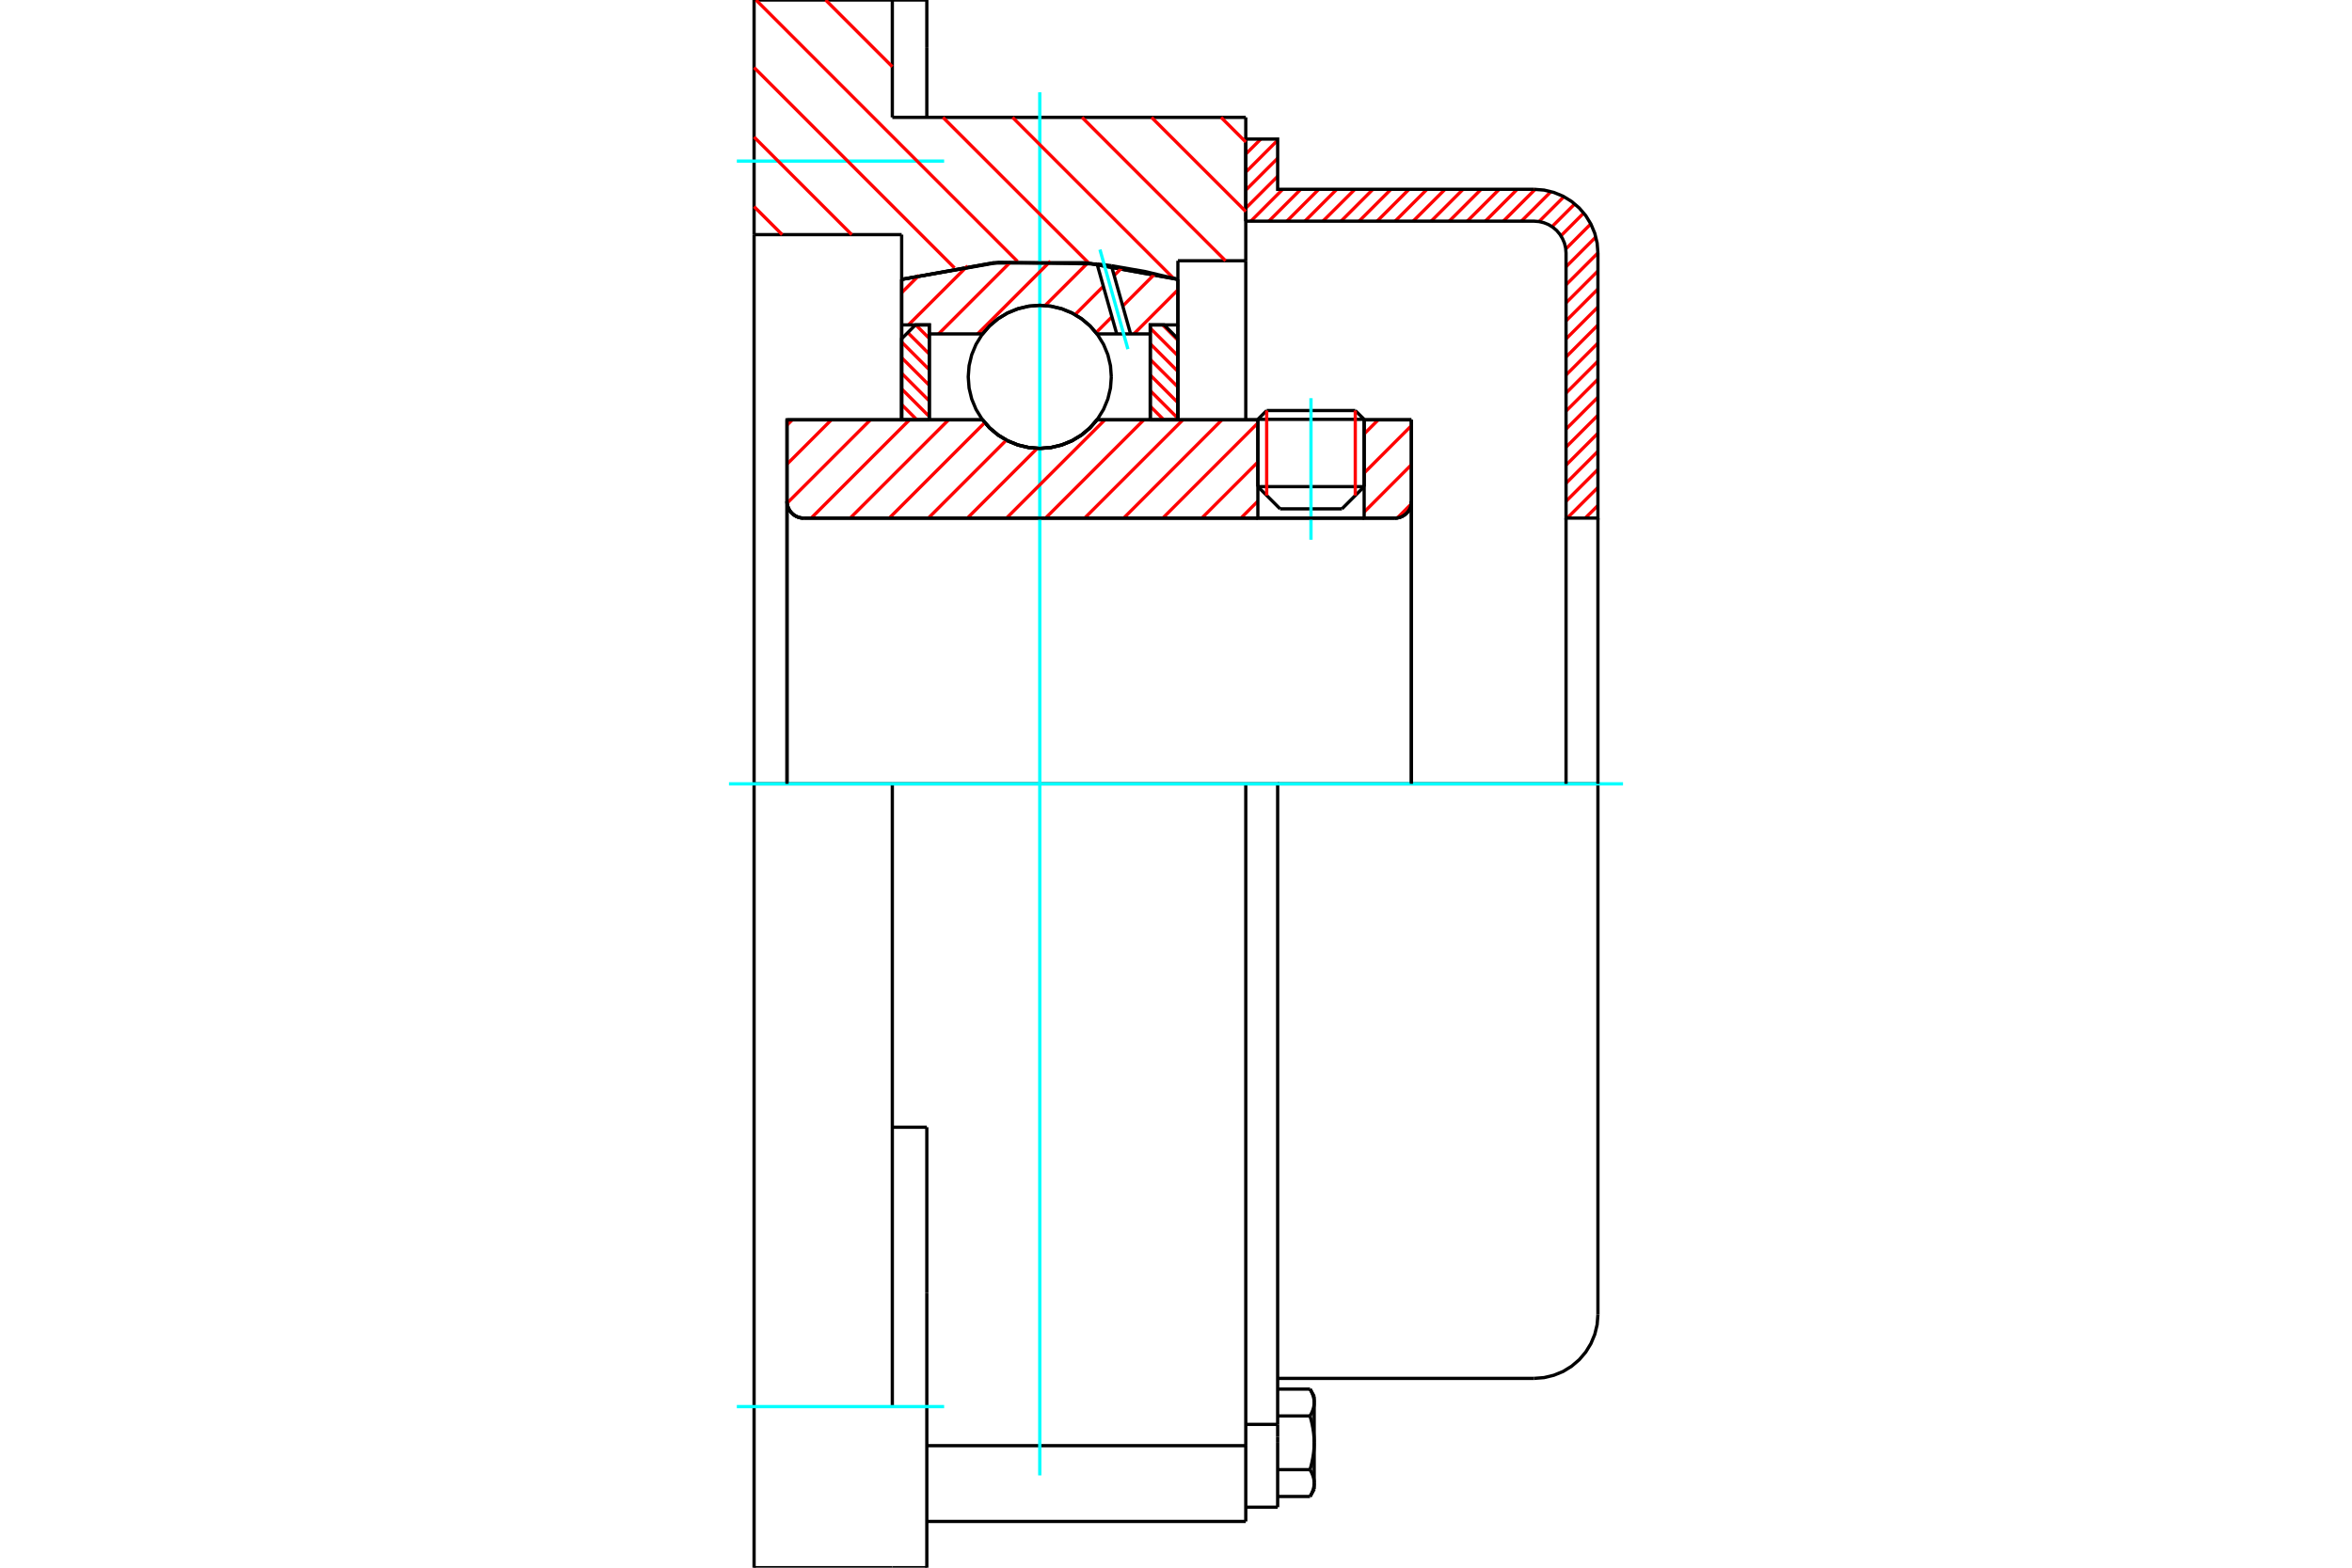<?xml version="1.0" standalone="no"?>
<!DOCTYPE svg PUBLIC "-//W3C//DTD SVG 1.1//EN"
	"http://www.w3.org/Graphics/SVG/1.1/DTD/svg11.dtd">
<svg xmlns="http://www.w3.org/2000/svg" height="100%" width="100%" viewBox="0 0 36000 24000">
	<rect x="-1800" y="-1200" width="39600" height="26400" style="fill:#FFF"/>
	<g style="fill:none; fill-rule:evenodd" transform="matrix(1 0 0 1 0 0)">
		<g style="fill:none; stroke:#000; stroke-width:50; shape-rendering:geometricPrecision">
			<line x1="20880" y1="6420" x2="19253" y2="6420"/>
			<line x1="19388" y1="6285" x2="20744" y2="6285"/>
			<line x1="19253" y1="7450" x2="20880" y2="7450"/>
			<line x1="20540" y1="7790" x2="19593" y2="7790"/>
			<polyline points="21347,7932 21387,7929 21426,7920 21464,7904 21498,7883 21528,7857 21555,7827 21576,7792 21591,7755 21600,7716 21603,7676"/>
			<line x1="21603" y1="6427" x2="21603" y2="7676"/>
			<line x1="20880" y1="6427" x2="21603" y2="6427"/>
			<line x1="16791" y1="6427" x2="19253" y2="6427"/>
			<polyline points="15039,6427 15150,6554 15280,6662 15425,6749 15582,6813 15746,6852 15915,6865 16084,6852 16248,6813 16405,6749 16550,6662 16680,6554 16791,6427"/>
			<line x1="12046" y1="6427" x2="15039" y2="6427"/>
			<line x1="12046" y1="7676" x2="12046" y2="6427"/>
			<polyline points="12046,7676 12049,7716 12058,7755 12074,7792 12095,7827 12121,7857 12151,7883 12186,7904 12223,7920 12262,7929 12302,7932"/>
			<line x1="21347" y1="7932" x2="12302" y2="7932"/>
			<line x1="21603" y1="7676" x2="21603" y2="12000"/>
			<line x1="12046" y1="7676" x2="12046" y2="12000"/>
			<line x1="19388" y1="6285" x2="19253" y2="6420"/>
			<line x1="20880" y1="6420" x2="20744" y2="6285"/>
			<line x1="20540" y1="7790" x2="20880" y2="7450"/>
			<line x1="19253" y1="7450" x2="19593" y2="7790"/>
			<line x1="19253" y1="6420" x2="19253" y2="7450"/>
			<line x1="20880" y1="7450" x2="20880" y2="6420"/>
			<polyline points="21347,7932 21387,7929 21426,7920 21464,7904 21498,7883 21528,7857 21555,7827 21576,7792 21591,7755 21600,7716 21603,7676"/>
			<polyline points="12046,7676 12049,7716 12058,7755 12074,7792 12095,7827 12121,7857 12151,7883 12186,7904 12223,7920 12262,7929 12302,7932"/>
			<line x1="19068" y1="23292" x2="19068" y2="22132"/>
			<line x1="14186" y1="22132" x2="19068" y2="22132"/>
			<line x1="13658" y1="1797" x2="19068" y2="1797"/>
			<line x1="19068" y1="12000" x2="19068" y2="22132"/>
			<line x1="19068" y1="12000" x2="13658" y2="12000"/>
			<line x1="14186" y1="17257" x2="13658" y2="17257"/>
			<line x1="13658" y1="12000" x2="11542" y2="12000"/>
			<line x1="13801" y1="3592" x2="11542" y2="3592"/>
			<line x1="13801" y1="4277" x2="13801" y2="3592"/>
			<polyline points="18029,4277 16627,4024 15203,4024 13801,4277"/>
			<line x1="18029" y1="3992" x2="18029" y2="4277"/>
			<line x1="19068" y1="3992" x2="18029" y2="3992"/>
			<line x1="19068" y1="1797" x2="19068" y2="3992"/>
			<line x1="13658" y1="0" x2="13658" y2="1797"/>
			<line x1="11542" y1="0" x2="13658" y2="0"/>
			<line x1="11542" y1="3592" x2="11542" y2="0"/>
			<line x1="18029" y1="4277" x2="18029" y2="6427"/>
			<line x1="13801" y1="6427" x2="13801" y2="4277"/>
			<line x1="19068" y1="3992" x2="19068" y2="6427"/>
			<line x1="11542" y1="12000" x2="11542" y2="3592"/>
			<polyline points="11542,24000 11542,21534 11542,12000"/>
			<line x1="14186" y1="19790" x2="14186" y2="17257"/>
			<line x1="13658" y1="21534" x2="13658" y2="12000"/>
			<line x1="14186" y1="24000" x2="14186" y2="19790"/>
			<line x1="14186" y1="722" x2="14186" y2="0"/>
			<line x1="14186" y1="1797" x2="14186" y2="722"/>
			<line x1="11542" y1="24000" x2="13658" y2="24000"/>
			<line x1="14186" y1="23292" x2="19068" y2="23292"/>
			<line x1="14186" y1="0" x2="13658" y2="0"/>
			<line x1="13658" y1="24000" x2="14186" y2="24000"/>
			<line x1="19068" y1="21806" x2="19556" y2="21806"/>
			<line x1="19556" y1="21997" x2="19556" y2="21806"/>
			<line x1="19556" y1="22088" x2="19556" y2="21997"/>
			<line x1="19556" y1="23074" x2="19556" y2="22088"/>
			<polyline points="19556,21806 19556,12000 19068,12000"/>
			<polyline points="20052,21677 20055,21671 20059,21664 20062,21658 20066,21652 20069,21645 20072,21639 20075,21633 20078,21627 20081,21621 20083,21615 20086,21609 20088,21603 20090,21597 20093,21591 20095,21585 20097,21579 20099,21574 20100,21568 20102,21562 20104,21556 20105,21551 20107,21545 20108,21539 20109,21534 20110,21528 20111,21522 20112,21517 20113,21511 20113,21505 20114,21500 20114,21494 20115,21489 20115,21483 20115,21477 20115,21472"/>
			<polyline points="20115,22088 20115,22077 20115,22066 20115,22054 20114,22043 20114,22032 20113,22021 20113,22009 20112,21998 20111,21987 20110,21976 20109,21964 20108,21953 20107,21942 20105,21930 20104,21919 20102,21907 20100,21896 20099,21884 20097,21873 20095,21861 20093,21849 20090,21838 20088,21826 20086,21814 20083,21802 20081,21790 20078,21778 20075,21766 20072,21753 20069,21741 20066,21728 20062,21716 20059,21703 20055,21690 20052,21677"/>
			<line x1="20115" y1="21472" x2="20115" y2="22088"/>
			<polyline points="20115,22705 20115,22699 20115,22693 20115,22688 20114,22682 20114,22676 20113,22671 20113,22665 20112,22660 20111,22654 20110,22648 20109,22643 20108,22637 20107,22631 20105,22626 20104,22620 20102,22614 20100,22609 20099,22603 20097,22597 20095,22591 20093,22585 20090,22579 20088,22574 20086,22568 20083,22562 20081,22556 20078,22550 20075,22543 20072,22537 20069,22531 20066,22525 20062,22518 20059,22512 20055,22506 20052,22499"/>
			<line x1="20115" y1="22088" x2="20115" y2="22705"/>
			<polyline points="20052,22499 20055,22486 20059,22473 20062,22461 20066,22448 20069,22435 20072,22423 20075,22411 20078,22398 20081,22386 20083,22374 20086,22362 20088,22350 20090,22339 20093,22327 20095,22315 20097,22303 20099,22292 20100,22280 20102,22269 20104,22257 20105,22246 20107,22235 20108,22223 20109,22212 20110,22201 20111,22189 20112,22178 20113,22167 20113,22156 20114,22144 20114,22133 20115,22122 20115,22111 20115,22099 20115,22088"/>
			<line x1="20115" y1="22705" x2="20115" y2="22800"/>
			<polyline points="20052,22910 20055,22904 20059,22897 20062,22891 20066,22884 20069,22878 20072,22872 20075,22866 20078,22860 20081,22854 20083,22848 20086,22842 20088,22836 20090,22830 20093,22824 20095,22818 20097,22812 20099,22807 20100,22801 20102,22795 20104,22789 20105,22784 20107,22778 20108,22772 20109,22767 20110,22761 20111,22755 20112,22750 20113,22744 20113,22738 20114,22733 20114,22727 20115,22722 20115,22716 20115,22710 20115,22705"/>
			<polyline points="20115,21472 20115,21466 20115,21460 20115,21455 20114,21449 20114,21443 20113,21438 20113,21432 20112,21427 20111,21421 20110,21415 20109,21410 20108,21404 20107,21398 20105,21393 20104,21387 20102,21381 20100,21376 20099,21370 20097,21364 20095,21358 20093,21352 20090,21346 20088,21341 20086,21335 20083,21329 20081,21323 20078,21317 20075,21310 20072,21304 20069,21298 20066,21292 20062,21285 20059,21279 20055,21273 20052,21266"/>
			<line x1="20115" y1="21376" x2="20115" y2="21472"/>
			<line x1="19556" y1="22910" x2="20052" y2="22910"/>
			<line x1="19556" y1="22499" x2="20052" y2="22499"/>
			<line x1="19556" y1="21677" x2="20052" y2="21677"/>
			<line x1="19556" y1="21266" x2="20052" y2="21266"/>
			<polyline points="24458,12000 23481,12000 19556,12000"/>
			<line x1="24458" y1="20126" x2="24458" y2="12000"/>
			<line x1="19068" y1="23074" x2="19556" y2="23074"/>
			<line x1="20052" y1="22910" x2="20115" y2="22800"/>
			<line x1="20115" y1="21376" x2="20052" y2="21266"/>
			<polyline points="23481,21102 23634,21090 23783,21054 23925,20996 24055,20916 24172,20816 24271,20700 24351,20569 24410,20428 24446,20279 24458,20126"/>
			<line x1="19556" y1="21102" x2="23481" y2="21102"/>
		</g>
		<g style="fill:none; stroke:#0FF; stroke-width:50; shape-rendering:geometricPrecision">
			<line x1="20066" y1="8263" x2="20066" y2="6096"/>
			<line x1="15915" y1="22587" x2="15915" y2="1413"/>
			<line x1="11158" y1="12000" x2="24842" y2="12000"/>
			<line x1="11278" y1="2466" x2="14451" y2="2466"/>
			<line x1="11278" y1="21534" x2="14451" y2="21534"/>
		</g>
		<g style="fill:none; stroke:#F00; stroke-width:50; shape-rendering:geometricPrecision">
			<line x1="24458" y1="7738" x2="24263" y2="7932"/>
			<line x1="24458" y1="7462" x2="23987" y2="7932"/>
			<line x1="24458" y1="7186" x2="23970" y2="7674"/>
			<line x1="24458" y1="6909" x2="23970" y2="7398"/>
			<line x1="24458" y1="6633" x2="23970" y2="7121"/>
			<line x1="24458" y1="6357" x2="23970" y2="6845"/>
			<line x1="24458" y1="6081" x2="23970" y2="6569"/>
			<line x1="24458" y1="5805" x2="23970" y2="6293"/>
			<line x1="24458" y1="5529" x2="23970" y2="6017"/>
			<line x1="24458" y1="5253" x2="23970" y2="5741"/>
			<line x1="24458" y1="4976" x2="23970" y2="5465"/>
			<line x1="24458" y1="4700" x2="23970" y2="5188"/>
			<line x1="24458" y1="4424" x2="23970" y2="4912"/>
			<line x1="24458" y1="4148" x2="23970" y2="4636"/>
			<line x1="24458" y1="3872" x2="23970" y2="4360"/>
			<line x1="24426" y1="3628" x2="23970" y2="4084"/>
			<line x1="24349" y1="3428" x2="23966" y2="3812"/>
			<line x1="24241" y1="3261" x2="23892" y2="3610"/>
			<line x1="24103" y1="3122" x2="23755" y2="3470"/>
			<line x1="23938" y1="3011" x2="23557" y2="3392"/>
			<line x1="23740" y1="2933" x2="23287" y2="3386"/>
			<line x1="23498" y1="2898" x2="23011" y2="3386"/>
			<line x1="23223" y1="2898" x2="22735" y2="3386"/>
			<line x1="22947" y1="2898" x2="22458" y2="3386"/>
			<line x1="22670" y1="2898" x2="22182" y2="3386"/>
			<line x1="22394" y1="2898" x2="21906" y2="3386"/>
			<line x1="22118" y1="2898" x2="21630" y2="3386"/>
			<line x1="21842" y1="2898" x2="21354" y2="3386"/>
			<line x1="21566" y1="2898" x2="21078" y2="3386"/>
			<line x1="21290" y1="2898" x2="20802" y2="3386"/>
			<line x1="21014" y1="2898" x2="20526" y2="3386"/>
			<line x1="20738" y1="2898" x2="20249" y2="3386"/>
			<line x1="20461" y1="2898" x2="19973" y2="3386"/>
			<line x1="20185" y1="2898" x2="19697" y2="3386"/>
			<line x1="19909" y1="2898" x2="19421" y2="3386"/>
			<line x1="19633" y1="2898" x2="19145" y2="3386"/>
			<line x1="19556" y1="2699" x2="19068" y2="3187"/>
			<line x1="19556" y1="2423" x2="19068" y2="2911"/>
			<line x1="19556" y1="2147" x2="19068" y2="2635"/>
			<line x1="19298" y1="2129" x2="19068" y2="2359"/>
		</g>
		<g style="fill:none; stroke:#000; stroke-width:50; shape-rendering:geometricPrecision">
			<polyline points="19068,3386 19068,2129 19556,2129 19556,2898 23481,2898"/>
			<polyline points="24458,3874 24446,3721 24410,3572 24351,3431 24271,3300 24172,3184 24055,3084 23925,3004 23783,2946 23634,2910 23481,2898"/>
			<polyline points="24458,3874 24458,7932 23970,7932 23970,3874 23964,3798 23946,3723 23916,3653 23876,3587 23827,3529 23768,3479 23703,3439 23632,3410 23558,3392 23481,3386 19068,3386"/>
			<line x1="24458" y1="12000" x2="24458" y2="7932"/>
			<line x1="23970" y1="7932" x2="23970" y2="12000"/>
		</g>
		<g style="fill:none; stroke:#F00; stroke-width:50; shape-rendering:geometricPrecision">
			<line x1="18690" y1="1797" x2="19068" y2="2174"/>
			<line x1="17626" y1="1797" x2="19068" y2="3238"/>
			<line x1="16562" y1="1797" x2="18758" y2="3992"/>
			<line x1="15498" y1="1797" x2="17961" y2="4260"/>
			<line x1="12637" y1="0" x2="13658" y2="1021"/>
			<line x1="14433" y1="1797" x2="16668" y2="4031"/>
			<line x1="11572" y1="0" x2="15573" y2="4001"/>
			<line x1="11542" y1="1034" x2="14610" y2="4102"/>
			<line x1="11542" y1="2098" x2="13036" y2="3592"/>
			<line x1="11542" y1="3163" x2="11972" y2="3592"/>
		</g>
		<g style="fill:none; stroke:#000; stroke-width:50; shape-rendering:geometricPrecision">
			<polyline points="18029,4277 16627,4024 15203,4024 13801,4277"/>
		</g>
		<g style="fill:none; stroke:#F00; stroke-width:50; shape-rendering:geometricPrecision">
			<line x1="20744" y1="6285" x2="20744" y2="7586"/>
			<line x1="19388" y1="7586" x2="19388" y2="6285"/>
			<line x1="13801" y1="6193" x2="14034" y2="6427"/>
			<line x1="13801" y1="5954" x2="14224" y2="6377"/>
			<line x1="13801" y1="5715" x2="14224" y2="6138"/>
			<line x1="13801" y1="5476" x2="14224" y2="5899"/>
			<line x1="13801" y1="5237" x2="14224" y2="5660"/>
			<line x1="13895" y1="5092" x2="14224" y2="5420"/>
			<line x1="14017" y1="4974" x2="14224" y2="5181"/>
		</g>
		<g style="fill:none; stroke:#000; stroke-width:50; shape-rendering:geometricPrecision">
			<polyline points="14224,6427 14224,4974 14012,4974 13801,5186 13801,6427 14224,6427"/>
		</g>
		<g style="fill:none; stroke:#F00; stroke-width:50; shape-rendering:geometricPrecision">
			<line x1="17796" y1="4974" x2="18029" y2="5208"/>
			<line x1="17606" y1="5024" x2="18029" y2="5447"/>
			<line x1="17606" y1="5263" x2="18029" y2="5686"/>
			<line x1="17606" y1="5503" x2="18029" y2="5925"/>
			<line x1="17606" y1="5742" x2="18029" y2="6165"/>
			<line x1="17606" y1="5981" x2="18029" y2="6404"/>
			<line x1="17606" y1="6220" x2="17813" y2="6427"/>
		</g>
		<g style="fill:none; stroke:#000; stroke-width:50; shape-rendering:geometricPrecision">
			<polyline points="17606,6427 17606,4974 17818,4974 18029,5186 18029,6427 17606,6427"/>
			<polyline points="17010,5770 16997,5598 16957,5431 16891,5272 16801,5126 16690,4995 16559,4883 16412,4793 16254,4728 16086,4688 15915,4674 15744,4688 15576,4728 15418,4793 15271,4883 15140,4995 15029,5126 14939,5272 14873,5431 14833,5598 14820,5770 14833,5941 14873,6108 14939,6267 15029,6413 15140,6544 15271,6656 15418,6746 15576,6811 15744,6851 15915,6865 16086,6851 16254,6811 16412,6746 16559,6656 16690,6544 16801,6413 16891,6267 16957,6108 16997,5941 17010,5770"/>
		</g>
		<g style="fill:none; stroke:#F00; stroke-width:50; shape-rendering:geometricPrecision">
			<line x1="18029" y1="4438" x2="17355" y2="5112"/>
			<line x1="17677" y1="4192" x2="17185" y2="4685"/>
			<line x1="17019" y1="4850" x2="16776" y2="5093"/>
			<line x1="17176" y1="4096" x2="17053" y2="4218"/>
			<line x1="16888" y1="4383" x2="16455" y2="4817"/>
			<line x1="16645" y1="4029" x2="15996" y2="4678"/>
			<line x1="16078" y1="3998" x2="14964" y2="5112"/>
			<line x1="15469" y1="4009" x2="14366" y2="5112"/>
			<line x1="14810" y1="4070" x2="13905" y2="4974"/>
			<line x1="14070" y1="4212" x2="13801" y2="4481"/>
		</g>
		<g style="fill:none; stroke:#000; stroke-width:50; shape-rendering:geometricPrecision">
			<polyline points="13801,6427 13801,4974 13801,4277"/>
			<polyline points="16792,4041 15285,4017 13801,4277"/>
			<polyline points="17011,4068 16902,4053 16792,4041"/>
			<polyline points="18029,4277 17523,4156 17011,4068"/>
			<polyline points="18029,4277 18029,4974 17606,4974 17606,5112 17606,6427"/>
			<polyline points="17606,5112 17305,5112 17093,5112 16791,5112 16680,4985 16550,4877 16405,4790 16248,4726 16084,4687 15915,4674 15746,4687 15582,4726 15425,4790 15280,4877 15150,4985 15039,5112 14224,5112 14224,6427"/>
			<polyline points="14224,5112 14224,4974 13801,4974"/>
			<line x1="18029" y1="4974" x2="18029" y2="6427"/>
		</g>
		<g style="fill:none; stroke:#0FF; stroke-width:50; shape-rendering:geometricPrecision">
			<line x1="17264" y1="5345" x2="16836" y2="3821"/>
		</g>
		<g style="fill:none; stroke:#000; stroke-width:50; shape-rendering:geometricPrecision">
			<line x1="17093" y1="5112" x2="16792" y2="4041"/>
			<line x1="17305" y1="5112" x2="17011" y2="4068"/>
		</g>
		<g style="fill:none; stroke:#F00; stroke-width:50; shape-rendering:geometricPrecision">
			<line x1="21600" y1="7716" x2="21388" y2="7929"/>
			<line x1="21603" y1="7115" x2="20880" y2="7839"/>
			<line x1="21603" y1="6517" x2="20880" y2="7241"/>
			<line x1="21096" y1="6427" x2="20880" y2="6643"/>
			<line x1="19253" y1="7672" x2="18993" y2="7932"/>
			<line x1="19253" y1="7074" x2="18395" y2="7932"/>
			<line x1="19253" y1="6476" x2="17797" y2="7932"/>
			<line x1="18704" y1="6427" x2="17199" y2="7932"/>
			<line x1="18106" y1="6427" x2="16601" y2="7932"/>
			<line x1="17508" y1="6427" x2="16003" y2="7932"/>
			<line x1="16911" y1="6427" x2="15405" y2="7932"/>
			<line x1="15876" y1="6864" x2="14807" y2="7932"/>
			<line x1="15403" y1="6738" x2="14209" y2="7932"/>
			<line x1="15073" y1="6470" x2="13611" y2="7932"/>
			<line x1="14519" y1="6427" x2="13013" y2="7932"/>
			<line x1="13921" y1="6427" x2="12416" y2="7932"/>
			<line x1="13323" y1="6427" x2="12047" y2="7703"/>
			<line x1="12725" y1="6427" x2="12046" y2="7106"/>
			<line x1="12127" y1="6427" x2="12046" y2="6508"/>
		</g>
		<g style="fill:none; stroke:#000; stroke-width:50; shape-rendering:geometricPrecision">
			<line x1="21603" y1="12000" x2="21603" y2="6427"/>
			<polyline points="21347,7932 21387,7929 21426,7920 21464,7904 21498,7883 21528,7857 21555,7827 21576,7792 21591,7755 21600,7716 21603,7676"/>
			<polyline points="21347,7932 20880,7932 20880,6427"/>
			<polyline points="20880,7932 19253,7932 19253,6427"/>
			<line x1="19253" y1="7932" x2="12302" y2="7932"/>
			<polyline points="12046,7676 12049,7716 12058,7755 12074,7792 12095,7827 12121,7857 12151,7883 12186,7904 12223,7920 12262,7929 12302,7932"/>
			<polyline points="12046,7676 12046,6427 12469,6427 15039,6427 15150,6554 15280,6662 15425,6749 15582,6813 15746,6852 15915,6865 16084,6852 16248,6813 16405,6749 16550,6662 16680,6554 16791,6427 19253,6427"/>
			<line x1="20880" y1="6427" x2="21603" y2="6427"/>
			<line x1="12046" y1="12000" x2="12046" y2="7676"/>
		</g>
	</g>
</svg>
